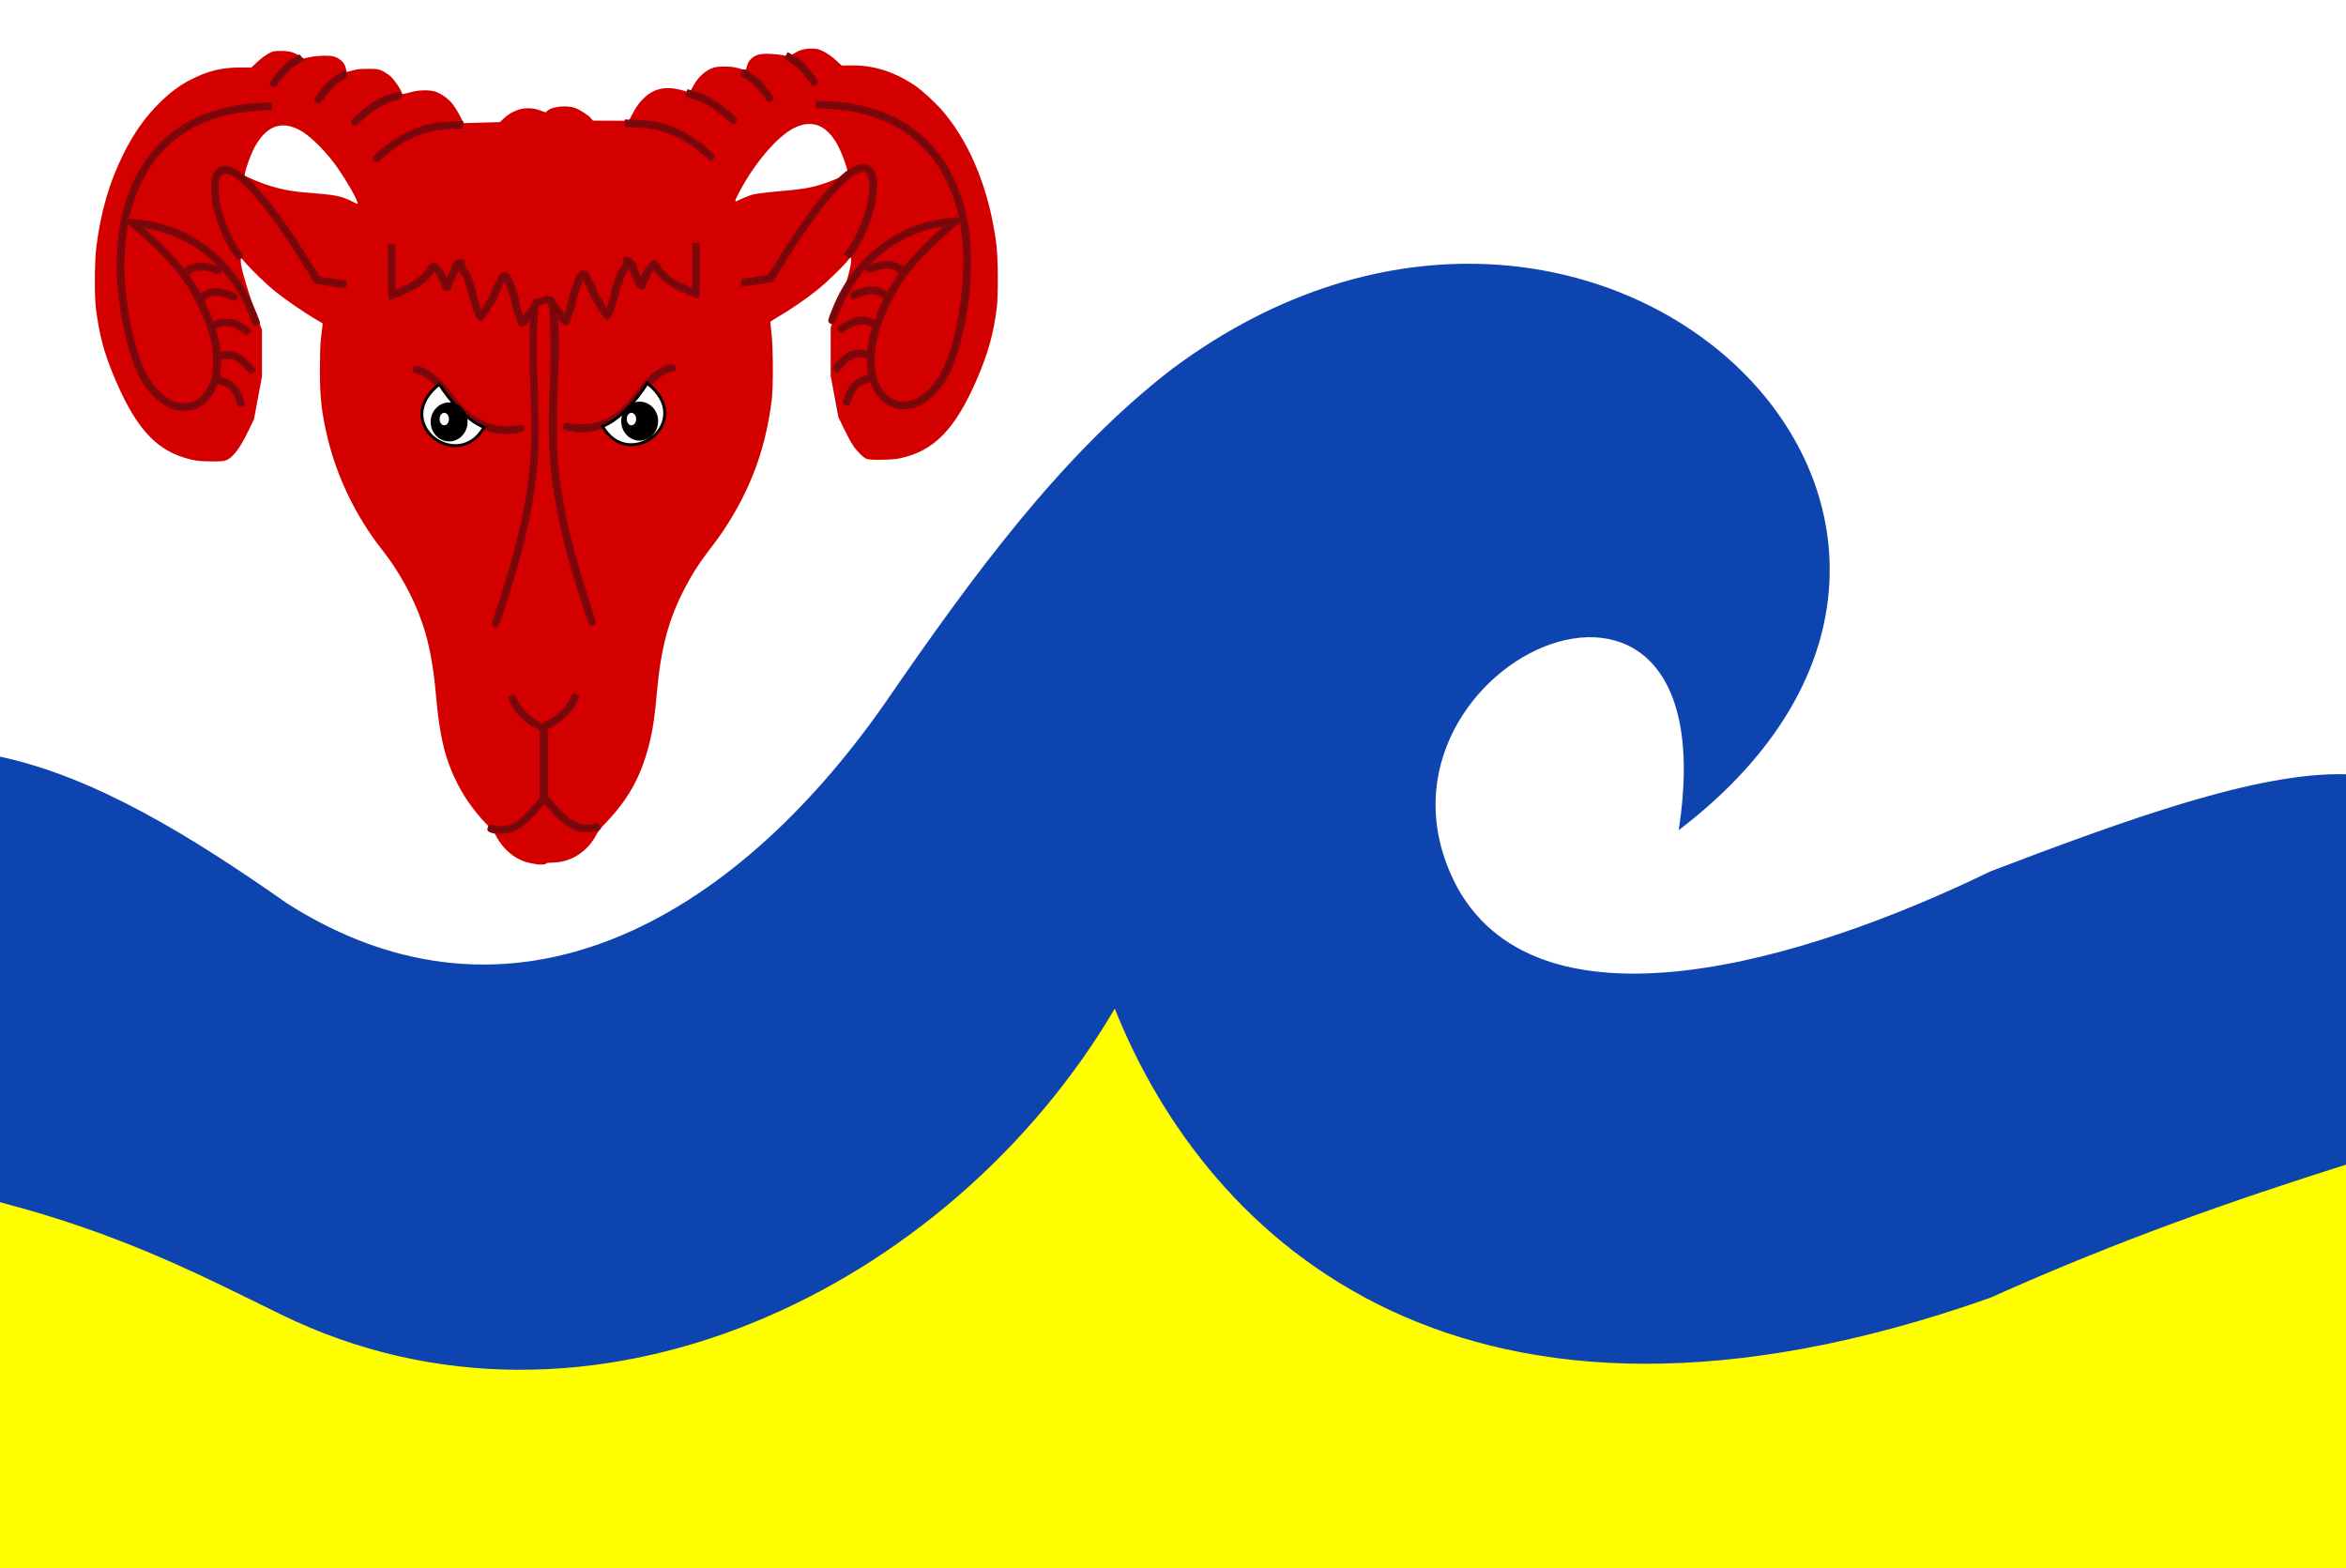 <?xml version="1.0" encoding="UTF-8" standalone="no"?>
<!-- Created with Inkscape (http://www.inkscape.org/) -->

<svg
   xmlns:dc="http://purl.org/dc/elements/1.1/"
   xmlns:cc="http://creativecommons.org/ns#"
   xmlns:rdf="http://www.w3.org/1999/02/22-rdf-syntax-ns#"
   xmlns:svg="http://www.w3.org/2000/svg"
   xmlns="http://www.w3.org/2000/svg"
   xmlns:sodipodi="http://sodipodi.sourceforge.net/DTD/sodipodi-0.dtd"
   xmlns:inkscape="http://www.inkscape.org/namespaces/inkscape"
   width="805.714"
   height="538.572"
   id="svg4364"
   version="1.1"
   inkscape:version="0.48.4 r9939"
   sodipodi:docname="Nieuw document 19">
  <rect width="100%" height="100%" fill="#808080" stroke="none"/>
  <defs
     id="defs4366" />
  <sodipodi:namedview
     id="base"
     pagecolor="#ffffff"
     bordercolor="#666666"
     borderopacity="1.0"
     inkscape:pageopacity="0.0"
     inkscape:pageshadow="2"
     inkscape:zoom="0.35"
     inkscape:cx="126.4286"
     inkscape:cy="295.00004"
     inkscape:document-units="px"
     inkscape:current-layer="layer1"
     showgrid="false"
     fit-margin-top="0"
     fit-margin-left="0"
     fit-margin-right="0"
     fit-margin-bottom="0"
     inkscape:window-width="1600"
     inkscape:window-height="837"
     inkscape:window-x="-8"
     inkscape:window-y="-8"
     inkscape:window-maximized="1" />
  <g
     inkscape:label="Laag 1"
     inkscape:groupmode="layer"
     id="layer1"
     transform="translate(-248.571,-288.791)">
    <rect
       style="fill:#ffffff;fill-opacity:1;fill-rule:evenodd;stroke:none"
       id="rect4296"
       width="805.714"
       height="538.571"
       x="248.571"
       y="288.791" />
    <path
       style="fill:#d40000;fill-opacity:1"
       d="m 432.692,585.608 c -0.297,-0.058 -1.209,-0.236 -2.026,-0.396 -4.928,-0.962 -9.259,-4.489 -11.963,-9.739 -0.379,-0.736 -1.261,-1.88 -1.96,-2.542 -4.061,-3.849 -8.364,-9.637 -10.922,-14.694 -4.447,-8.79 -6.271,-16.326 -7.585,-31.329 -0.858,-9.795 -2.313,-17.342 -4.669,-24.216 -2.954,-8.617 -7.979,-17.773 -13.757,-25.067 -8.635,-10.901 -15.33,-24.528 -18.578,-37.813 -2.179,-8.913 -2.802,-14.274 -2.797,-24.082 0,-4.121 0.144,-8.709 0.316,-10.196 0.172,-1.487 0.391,-3.367 0.487,-4.177 l 0.175,-1.472 -2.397,-1.422 c -4.277,-2.538 -10.151,-6.573 -13.743,-9.439 -3.298,-2.632 -8.305,-7.465 -10.861,-10.486 l -1.133,-1.338 -0.014,1.552 c -0.016,1.859 2.775,11.255 5.535,18.63 l 1.745,4.663 0,8.017 0,8.017 -1.364,7.332 -1.364,7.332 -1.829,3.805 c -2.072,4.311 -3.857,7.138 -5.514,8.73 -1.934,1.859 -2.488,2.015 -7.083,1.996 -4.394,-0.018 -6.388,-0.294 -9.725,-1.344 -10.379,-3.266 -17.146,-11.257 -24.305,-28.7 -3.216,-7.837 -4.687,-13.516 -5.861,-22.637 -0.527,-4.098 -0.442,-16.248 0.147,-20.871 1.578,-12.383 4.47,-22.318 9.348,-32.109 3.571,-7.167 7.426,-12.614 12.412,-17.534 3.532,-3.486 6.696,-5.851 10.425,-7.796 6.003,-3.13 10.822,-4.323 17.419,-4.311 l 3.647,0.006 2.026,-1.907 c 1.114,-1.049 2.816,-2.328 3.782,-2.843 1.672,-0.892 1.885,-0.937 4.457,-0.937 2.883,0 4.368,0.43 6.647,1.923 l 1.011,0.662 2.25,-0.473 c 1.282,-0.269 3.412,-0.474 4.951,-0.476 2.26,-0.003 2.939,0.1 4.152,0.631 1.651,0.722 2.891,2.176 3.171,3.717 0.097,0.534 0.222,1.05 0.276,1.147 0.055,0.096 0.92,-0.081 1.923,-0.395 1.463,-0.457 2.519,-0.571 5.336,-0.576 3.242,-0.006 3.626,0.047 4.998,0.696 0.817,0.387 2.022,1.165 2.677,1.73 1.258,1.084 3.704,4.561 3.982,5.662 0.184,0.725 0.01,0.733 3.446,-0.173 2.559,-0.675 5.939,-0.742 7.929,-0.156 1.95,0.574 4.565,2.401 6.032,4.214 0.687,0.849 1.844,2.697 2.571,4.105 l 1.322,2.561 6.213,-0.18 6.213,-0.18 1.216,-1.153 c 1.591,-1.508 3.08,-2.401 5.179,-3.104 2.278,-0.763 5.309,-0.632 7.696,0.333 1.571,0.635 1.686,0.647 2.065,0.209 1.399,-1.618 6.679,-2.229 9.72,-1.125 1.689,0.613 4.694,2.603 5.54,3.669 l 0.524,0.66 6.175,0.029 6.175,0.029 1.099,-2.098 c 1.493,-2.85 2.501,-4.247 4.238,-5.872 2.601,-2.433 5.608,-3.492 9.13,-3.215 1.774,0.14 4.636,0.791 5.983,1.361 0.349,0.148 0.641,-0.191 1.351,-1.569 1.675,-3.251 4.028,-5.575 6.714,-6.63 1.191,-0.468 2.048,-0.585 4.322,-0.589 2.62,-0.004 3.271,0.1 6.683,1.069 0.397,0.113 0.641,0.046 0.711,-0.193 0.626,-2.144 0.917,-2.729 1.761,-3.536 1.53,-1.463 3.259,-1.889 6.876,-1.693 1.658,0.09 3.738,0.338 4.621,0.551 1.595,0.384 1.614,0.382 2.701,-0.344 2.251,-1.502 3.887,-2.022 6.377,-2.027 2.124,-0.005 2.473,0.074 4.322,0.981 1.27,0.623 2.787,1.694 4.114,2.907 l 2.102,1.921 3.185,-0.043 c 7.614,-0.104 14.683,2.085 21.664,6.709 2.885,1.911 8.085,6.767 10.705,9.997 9.123,11.246 15.262,26.876 17.551,44.685 0.601,4.671 0.689,17.493 0.151,21.807 -1.107,8.872 -2.933,15.501 -6.67,24.216 -7.574,17.663 -14.982,25.234 -27.017,27.612 -2.593,0.512 -9.869,0.597 -11.016,0.129 -1.159,-0.474 -3.329,-2.623 -4.679,-4.635 -0.672,-1.001 -2.075,-3.59 -3.118,-5.753 l -1.896,-3.933 -1.327,-7.111 -1.327,-7.111 0,-8.276 0,-8.276 1.748,-4.702 c 2.818,-7.58 5.278,-15.993 5.264,-18.001 l -0.012,-1.685 -0.994,1.204 c -2.203,2.669 -7.42,7.698 -10.733,10.346 -3.76,3.005 -8.899,6.534 -13.177,9.048 -1.453,0.854 -2.699,1.644 -2.769,1.757 -0.07,0.113 0.079,1.812 0.331,3.776 0.585,4.553 0.664,18.421 0.13,22.836 -1.875,15.504 -6.41,28.642 -14.349,41.56 -2.308,3.756 -3.774,5.85 -7.581,10.827 -3.212,4.2 -5.508,7.823 -8.027,12.666 -5.532,10.639 -8.184,20.615 -9.52,35.822 -0.726,8.262 -1.434,12.942 -2.714,17.928 -2.821,10.991 -7.251,18.899 -15.138,27.025 -1.143,1.177 -2.353,2.682 -2.688,3.345 -3.139,6.189 -8.819,9.893 -15.333,9.998 -1.58,0.025 -2.227,0.133 -2.229,0.37 0,0.325 -2.052,0.426 -3.379,0.167 z m -61.341,-227.339 c -0.723,-2.303 -5.089,-9.584 -8.23,-13.724 -3.66,-4.824 -8.49,-9.426 -11.633,-11.085 -6.421,-3.39 -11.562,-1.381 -15.579,6.087 -1.103,2.049 -2.829,6.753 -3.176,8.65 l -0.176,0.965 2.927,1.271 c 5.775,2.508 11.183,3.89 17.245,4.406 1.783,0.152 4.822,0.412 6.754,0.579 4.359,0.376 6.976,1.015 9.59,2.342 2.464,1.251 2.515,1.263 2.279,0.51 z m 135.926,-2.693 c 1.027,-0.254 3.872,-0.639 6.324,-0.855 10.975,-0.97 13.125,-1.313 17.83,-2.841 2.51,-0.815 7.769,-3.007 8.173,-3.405 0.576,-0.569 -2.002,-7.712 -3.916,-10.851 -3.783,-6.205 -8.683,-7.81 -14.584,-4.778 -5.608,2.882 -13.329,11.913 -18.432,21.56 -2.163,4.088 -2.175,4.016 0.487,2.725 1.24,-0.601 3.093,-1.3 4.12,-1.554 z"
       id="path4226-1"
       inkscape:connector-curvature="0" />
    <path
       style="fill:#780606;fill-opacity:1;stroke:#7c080d;stroke-opacity:1"
       d="m 417.683,574.409 c -1.266,-0.374 -1.418,-0.563 -1.106,-1.376 0.264,-0.688 0.27,-0.689 1.539,-0.311 2.741,0.817 5.79,0.221 8.549,-1.673 1.245,-0.854 4.333,-3.954 6.391,-6.415 l 1.376,-1.645 0,-11.763 0,-11.763 -2.151,-1.258 c -3.977,-2.326 -6.077,-4.438 -7.73,-7.774 l -0.924,-1.865 0.699,-0.363 c 0.385,-0.2 0.735,-0.323 0.779,-0.275 0.044,0.048 0.532,0.983 1.085,2.078 1.211,2.396 3.251,4.504 6.205,6.414 1.159,0.749 2.214,1.363 2.344,1.363 0.131,0 1.406,-0.692 2.835,-1.539 3.403,-2.016 5.719,-4.29 7.017,-6.893 0.55,-1.102 1.072,-1.999 1.161,-1.994 0.089,0 0.439,0.162 0.778,0.348 l 0.616,0.339 -0.984,1.947 c -1.546,3.061 -4.84,6.219 -8.691,8.33 l -1.148,0.63 0,11.706 0,11.706 2.126,2.505 c 5.469,6.442 9.513,8.56 14.035,7.35 1.432,-0.383 1.439,-0.382 1.688,0.267 0.138,0.359 0.25,0.69 0.25,0.736 0,0.046 -0.395,0.249 -0.878,0.451 -0.547,0.229 -1.896,0.367 -3.579,0.366 -2.584,0 -2.791,-0.045 -4.748,-1.012 -2.352,-1.163 -5.035,-3.473 -7.681,-6.615 -0.99,-1.176 -1.883,-2.138 -1.983,-2.138 -0.101,0 -0.911,0.92 -1.8,2.045 -2.466,3.118 -5.832,6.101 -8.183,7.252 -1.808,0.885 -2.25,0.989 -4.474,1.051 -1.357,0.038 -2.893,-0.057 -3.413,-0.211 z m 0.743,-70.794 c -0.26,-0.067 -0.473,-0.268 -0.473,-0.446 0,-0.178 0.674,-2.307 1.497,-4.73 4.489,-13.212 8.273,-27.415 9.977,-37.452 2.115,-12.456 2.552,-22.08 1.79,-39.334 -0.221,-4.987 -0.322,-11.783 -0.249,-16.642 0.125,-8.338 0.107,-8.5 -0.751,-6.637 -0.386,0.838 -1.857,2.141 -2.419,2.141 -0.597,0 -0.929,-0.637 -1.747,-3.345 -0.178,-0.589 -0.482,-1.432 -0.676,-1.873 -0.194,-0.442 -0.428,-1.334 -0.52,-1.983 -0.183,-1.288 -1.293,-4.988 -1.917,-6.387 -0.215,-0.483 -0.392,-1.091 -0.392,-1.351 0,-0.26 -0.141,-0.613 -0.314,-0.784 -0.239,-0.237 -0.389,-0.169 -0.627,0.281 -0.172,0.326 -0.679,1.254 -1.126,2.064 -0.448,0.809 -1.032,2.194 -1.298,3.077 -0.281,0.931 -0.905,2.112 -1.484,2.81 -0.55,0.662 -1.133,1.585 -1.294,2.05 -0.162,0.466 -0.826,1.493 -1.476,2.284 -1.121,1.363 -1.207,1.414 -1.665,0.983 -0.723,-0.68 -1.719,-2.663 -1.938,-3.859 -0.107,-0.582 -0.342,-1.359 -0.522,-1.726 -0.181,-0.368 -0.482,-1.452 -0.671,-2.408 -0.189,-0.957 -0.564,-2.221 -0.834,-2.81 -0.27,-0.589 -0.577,-1.552 -0.681,-2.141 -0.105,-0.589 -0.583,-1.672 -1.062,-2.408 -0.48,-0.736 -1,-1.576 -1.156,-1.867 -0.266,-0.497 -0.303,-0.481 -0.609,0.268 -0.493,1.206 -1.614,3.651 -2.041,4.45 -0.209,0.391 -0.38,0.919 -0.38,1.175 0,0.62 -0.778,1.173 -1.665,1.184 -0.634,0.008 -0.742,-0.122 -0.907,-1.09 -0.103,-0.604 -0.389,-1.298 -0.635,-1.542 -0.246,-0.244 -0.608,-0.925 -0.804,-1.513 -0.379,-1.136 -1.914,-3.188 -1.926,-2.574 -0.01,0.438 -2.655,3.784 -2.993,3.784 -0.131,0 -0.637,0.345 -1.125,0.766 -0.488,0.421 -1.252,0.967 -1.698,1.213 -0.446,0.246 -1.316,0.728 -1.934,1.072 -0.618,0.344 -1.459,0.709 -1.87,0.811 -0.41,0.102 -1.046,0.419 -1.412,0.704 -0.366,0.285 -0.897,0.519 -1.18,0.519 -0.283,0 -0.981,0.236 -1.551,0.524 -0.57,0.288 -1.112,0.449 -1.205,0.357 -0.093,-0.092 -0.169,-4.181 -0.169,-9.086 l 0,-8.919 0.81,0 0.81,0 0,7.868 0,7.868 0.608,-0.149 c 0.334,-0.082 0.93,-0.372 1.325,-0.644 0.394,-0.272 0.835,-0.494 0.979,-0.494 0.758,0 3.63,-1.587 5.89,-3.255 1.27,-0.937 3.085,-3.134 3.085,-3.734 0,-0.452 1.161,-1.287 1.802,-1.297 0.706,-0.011 2.187,1.623 3.097,3.415 1.024,2.017 1.854,2.802 1.854,1.753 0,-0.243 0.365,-1.207 0.81,-2.141 0.446,-0.934 0.81,-1.889 0.81,-2.12 0,-0.232 0.355,-0.773 0.79,-1.203 0.622,-0.616 1.03,-0.782 1.924,-0.782 0.957,0 1.084,0.06 0.811,0.385 -0.363,0.433 0.164,1.727 1.586,3.896 0.434,0.662 0.799,1.394 0.811,1.626 0.012,0.232 0.337,1.191 0.722,2.13 0.385,0.94 0.761,2.255 0.835,2.923 0.074,0.668 0.315,1.696 0.535,2.285 0.221,0.589 0.505,1.552 0.631,2.141 0.532,2.472 1.105,2.608 2.155,0.51 0.374,-0.747 0.99,-1.769 1.369,-2.272 0.379,-0.503 0.914,-1.576 1.189,-2.386 0.423,-1.245 1.006,-2.439 2.351,-4.816 0.125,-0.221 0.339,-0.716 0.476,-1.1 0.176,-0.493 0.508,-0.75 1.13,-0.873 1.272,-0.252 2.191,0.72 2.966,3.135 0.338,1.053 0.699,2.095 0.803,2.315 0.428,0.91 1.035,3.163 1.189,4.415 0.091,0.736 0.33,1.759 0.531,2.274 0.202,0.515 0.522,1.452 0.712,2.081 0.398,1.32 0.684,1.331 1.378,0.049 0.274,-0.505 0.98,-1.442 1.569,-2.081 0.59,-0.639 1.146,-1.555 1.238,-2.036 0.15,-0.793 0.293,-0.903 1.53,-1.186 0.972,-0.222 1.464,-0.23 1.713,-0.025 0.266,0.218 0.37,0.139 0.437,-0.331 0.094,-0.66 0.282,-0.677 2.162,-0.194 0.81,0.208 1.027,0.41 1.179,1.097 0.103,0.463 0.703,1.394 1.334,2.069 0.631,0.674 1.36,1.678 1.62,2.23 0.26,0.552 0.554,1.003 0.654,1.003 0.099,0 0.339,-0.572 0.533,-1.271 0.194,-0.699 0.459,-1.572 0.588,-1.94 0.13,-0.368 0.413,-1.512 0.63,-2.542 0.365,-1.732 0.725,-2.935 1.279,-4.281 0.121,-0.294 0.472,-1.33 0.78,-2.301 0.741,-2.337 1.707,-3.293 3.072,-3.039 0.614,0.114 0.979,0.333 0.979,0.587 0,0.223 0.608,1.519 1.351,2.88 0.743,1.361 1.351,2.611 1.351,2.779 0,0.558 1.159,2.832 1.793,3.517 0.344,0.372 0.79,1.148 0.992,1.724 0.437,1.25 1.155,1.816 1.538,1.212 0.14,-0.221 0.337,-0.943 0.437,-1.605 0.1,-0.662 0.347,-1.453 0.547,-1.758 0.201,-0.304 0.446,-1.328 0.544,-2.274 0.101,-0.963 0.517,-2.468 0.946,-3.418 0.422,-0.934 0.767,-1.863 0.767,-2.065 0,-0.448 1.042,-2.47 1.379,-2.677 0.134,-0.082 0.489,-0.684 0.79,-1.339 0.422,-0.918 0.482,-1.313 0.26,-1.723 -0.261,-0.484 -0.202,-0.532 0.648,-0.532 0.691,0 1.188,0.235 1.901,0.901 0.531,0.496 0.965,1.097 0.965,1.337 0,0.24 0.349,1.189 0.776,2.109 0.427,0.92 0.852,1.893 0.945,2.161 0.161,0.465 0.191,0.466 0.642,0.019 0.26,-0.258 0.479,-0.538 0.486,-0.622 0.041,-0.52 1.343,-2.526 2.334,-3.597 l 1.166,-1.261 0.946,0.51 c 0.52,0.281 0.99,0.732 1.044,1.003 0.15,0.752 1.705,2.648 3.034,3.699 1.46,1.155 4.16,2.727 5.401,3.143 0.507,0.17 1.244,0.532 1.639,0.804 0.395,0.272 0.972,0.494 1.283,0.494 0.562,1e-5 0.566,-0.06 0.566,-7.76 l 0,-7.76 0.81,0 0.81,0 0,8.919 c 0,4.906 -0.074,8.993 -0.165,9.082 -0.091,0.09 -0.605,-0.071 -1.144,-0.357 -0.539,-0.286 -1.206,-0.52 -1.482,-0.52 -0.277,0 -0.833,-0.233 -1.236,-0.517 -0.404,-0.285 -1.061,-0.599 -1.461,-0.698 -0.976,-0.243 -2.161,-0.865 -4.075,-2.139 -0.876,-0.583 -1.923,-1.273 -2.326,-1.532 -0.761,-0.489 -3.06,-3.244 -3.287,-3.939 -0.173,-0.531 -1.744,1.613 -1.988,2.713 -0.099,0.448 -0.399,1.03 -0.665,1.294 -0.266,0.264 -0.569,0.974 -0.672,1.578 -0.167,0.976 -0.271,1.099 -0.932,1.099 -0.754,0 -1.639,-0.705 -1.639,-1.306 0,-0.18 -0.243,-0.803 -0.54,-1.384 -0.297,-0.581 -0.783,-1.532 -1.081,-2.113 -0.297,-0.581 -0.54,-1.22 -0.54,-1.421 0,-0.2 -0.173,-0.598 -0.385,-0.884 -0.374,-0.504 -0.393,-0.499 -0.648,0.163 -0.145,0.375 -0.624,1.218 -1.065,1.873 -0.441,0.655 -0.886,1.672 -0.99,2.261 -0.104,0.589 -0.41,1.552 -0.68,2.141 -0.27,0.589 -0.645,1.853 -0.834,2.81 -0.189,0.957 -0.49,2.04 -0.671,2.408 -0.181,0.368 -0.412,1.126 -0.514,1.686 -0.209,1.144 -1.281,3.275 -1.976,3.928 -0.426,0.401 -0.552,0.317 -1.76,-1.174 -0.715,-0.883 -1.378,-1.912 -1.471,-2.287 -0.094,-0.375 -0.622,-1.223 -1.173,-1.885 -0.584,-0.701 -1.205,-1.875 -1.486,-2.81 -0.266,-0.883 -0.79,-2.147 -1.163,-2.81 -0.373,-0.662 -0.883,-1.588 -1.133,-2.057 -0.34,-0.638 -0.532,-0.776 -0.762,-0.549 -0.169,0.168 -0.308,0.517 -0.308,0.777 0,0.26 -0.176,0.868 -0.391,1.351 -0.624,1.4 -1.734,5.099 -1.917,6.387 -0.092,0.649 -0.329,1.542 -0.527,1.983 -0.197,0.442 -0.505,1.345 -0.684,2.007 -0.774,2.865 -1.31,3.658 -2.166,3.204 -0.838,-0.444 -1.701,-1.423 -2.371,-2.688 l -0.628,-1.185 0.148,1.605 c 0.369,3.996 0.45,12.57 0.172,18.195 -0.514,10.401 -0.662,24.523 -0.306,29.214 1.186,15.615 4.329,29.941 11.157,50.854 1.212,3.714 2.152,6.804 2.087,6.868 -0.065,0.064 -0.427,0.193 -0.806,0.287 -0.684,0.17 -0.699,0.136 -2.889,-6.601 -4.884,-15.029 -7.413,-24.711 -9.351,-35.804 -2.141,-12.254 -2.597,-22.303 -1.822,-40.136 0.251,-5.77 0.318,-11.307 0.201,-16.456 -0.203,-8.884 -0.388,-10.742 -1.121,-11.273 -0.566,-0.41 -1.754,-0.497 -1.754,-0.129 0,0.131 -0.416,0.315 -0.925,0.41 -0.846,0.157 -0.949,0.281 -1.202,1.454 -0.609,2.811 -0.912,13.806 -0.581,21.044 0.518,11.316 0.661,26.055 0.297,30.546 -1.282,15.809 -4.471,30.289 -11.289,51.265 -1.136,3.495 -2.196,6.341 -2.354,6.324 -0.159,-0.017 -0.501,-0.086 -0.761,-0.153 z m 0.672,-66.454 c -5.991,-1.063 -12.388,-5.298 -16.027,-10.609 -1.405,-2.05 -4.176,-5.269 -5.813,-6.751 -1.849,-1.674 -3.498,-2.653 -5.178,-3.076 -1.007,-0.253 -1.295,-0.451 -1.367,-0.938 -0.15,-1.025 0.281,-1.139 2.136,-0.565 3.524,1.089 7.563,4.712 11.646,10.446 1.407,1.976 4.07,4.647 6.043,6.061 1.804,1.293 5.272,2.924 7.414,3.487 2.032,0.534 7.07,0.61 8.768,0.131 1.132,-0.319 1.485,-0.132 1.494,0.792 0.01,0.913 -5.962,1.583 -9.117,1.023 z m 26.951,-0.429 c -0.371,-0.055 -1.373,-0.235 -2.225,-0.401 -1.484,-0.288 -1.542,-0.33 -1.38,-1.001 0.093,-0.385 0.21,-0.747 0.26,-0.805 0.05,-0.058 0.816,0.048 1.703,0.234 2.582,0.543 7.528,0.23 9.992,-0.631 2.251,-0.787 4.362,-1.906 6.367,-3.376 1.652,-1.211 4.734,-4.414 5.734,-5.959 1.157,-1.788 4.333,-5.442 6.132,-7.054 1.804,-1.617 4.909,-3.268 6.349,-3.376 0.799,-0.06 0.946,0.027 1.125,0.667 0.182,0.652 0.123,0.754 -0.514,0.888 -1.406,0.296 -2.973,0.95 -4.188,1.747 -1.659,1.088 -5.286,4.924 -7.155,7.565 -4.622,6.534 -10.544,10.456 -17.202,11.396 -1.863,0.263 -3.674,0.301 -4.998,0.104 z m -137.778,-7.805 c -4.405,-1.441 -8.911,-5.897 -11.82,-11.689 -2.761,-5.495 -5.57,-16.69 -6.667,-26.563 -2.938,-26.459 4.462,-47.103 20.756,-57.898 7.29,-4.829 16.657,-7.62 27.389,-8.158 l 3.573,-0.179 0,0.79 0,0.79 -4.39,0.311 c -8.234,0.584 -14.048,1.962 -20.161,4.779 -9.057,4.174 -15.875,11.009 -20.395,20.448 -1.958,4.088 -4.619,12.26 -4.145,12.73 0.077,0.077 1.399,0.251 2.936,0.388 16.635,1.481 30.708,11.16 38.473,26.461 1.361,2.682 3.759,8.534 3.572,8.719 -0.044,0.043 -0.399,0.158 -0.789,0.255 -0.684,0.17 -0.74,0.092 -1.569,-2.176 -4.849,-13.274 -14.663,-23.708 -26.897,-28.595 -2.633,-1.052 -7.48,-2.368 -9.86,-2.678 l -1.486,-0.193 4.052,3.829 c 4.89,4.621 6.614,6.379 9.113,9.289 l 1.905,2.218 0.57,-0.516 c 1.699,-1.539 4.593,-2.213 7.207,-1.68 2.223,0.454 4.574,1.432 4.569,1.901 -0.011,1.097 -0.393,1.156 -2.596,0.399 -3.42,-1.176 -6.182,-0.971 -8.155,0.605 l -0.624,0.499 1.593,2.529 c 0.876,1.391 1.869,3.024 2.206,3.629 l 0.614,1.1 1.481,-0.884 c 2.449,-1.461 5.061,-1.501 8.743,-0.135 2.201,0.817 2.559,1.128 2.156,1.874 -0.367,0.678 -0.406,0.673 -2.983,-0.409 -2.305,-0.967 -5.002,-1.043 -6.637,-0.186 -1.967,1.031 -1.969,1.053 -0.458,4.429 0.741,1.655 1.494,3.459 1.674,4.009 l 0.327,0.999 1.129,-0.596 c 0.925,-0.488 1.567,-0.596 3.56,-0.598 2.228,-0.002 2.58,0.073 4.209,0.897 0.978,0.494 2.254,1.299 2.837,1.788 l 1.059,0.889 -0.54,0.546 -0.54,0.546 -1.72,-1.186 c -2.188,-1.508 -3.983,-2.111 -5.804,-1.948 -1.737,0.155 -3.747,1.001 -3.555,1.495 0.335,0.864 1.205,4.637 1.501,6.509 l 0.324,2.046 0.844,-0.24 c 3.275,-0.93 6.821,0.616 9.849,4.296 l 1.185,1.44 -0.635,0.475 c -0.634,0.474 -0.638,0.471 -2.349,-1.385 -0.943,-1.023 -2.28,-2.19 -2.973,-2.593 -1.108,-0.645 -1.524,-0.73 -3.487,-0.713 -2.069,0.018 -2.232,-0.02 -2.271,-0.535 -0.024,-0.305 -0.13,1.071 -0.236,3.057 -0.106,1.987 -0.239,3.779 -0.295,3.983 -0.069,0.254 0.332,0.47 1.275,0.688 3.209,0.741 5.774,3.517 7.011,7.59 0.421,1.386 0.373,1.543 -0.519,1.712 -0.556,0.105 -0.693,-0.021 -0.951,-0.874 -0.483,-1.598 -1.291,-3.265 -2.151,-4.441 -0.903,-1.235 -3.188,-2.507 -4.481,-2.496 -0.765,0.007 -0.901,0.166 -1.871,2.194 -1.266,2.649 -3.354,4.837 -5.693,5.967 -2.089,1.009 -5.655,1.207 -7.987,0.444 z m 6.679,-1.698 c 3.004,-1.112 5.607,-4.424 6.778,-8.627 0.654,-2.347 0.63,-9.113 -0.044,-12.2 -1.817,-8.327 -7.271,-19.132 -13.033,-25.821 -2.933,-3.405 -6.893,-7.342 -11.651,-11.584 -2.428,-2.164 -4.516,-3.97 -4.641,-4.013 -0.323,-0.111 -1.06,5.003 -1.4,9.711 -0.961,13.317 2.49,33.168 7.383,42.472 4.329,8.23 10.863,12.189 16.607,10.063 z m 240.508,1.078 c -3.159,-1.228 -5.278,-3.317 -6.927,-6.827 l -0.898,-1.913 -1.109,0.247 c -2.873,0.639 -4.557,2.335 -5.842,5.886 -0.734,2.027 -0.743,2.038 -1.491,1.78 -0.414,-0.143 -0.752,-0.366 -0.752,-0.495 0,-0.129 0.308,-1.051 0.686,-2.048 1.431,-3.783 3.401,-5.788 6.532,-6.65 l 1.613,-0.444 -0.216,-1.105 c -0.119,-0.608 -0.238,-2.369 -0.265,-3.915 -0.027,-1.545 -0.098,-2.56 -0.159,-2.255 -0.102,0.509 -0.293,0.553 -2.327,0.537 -2.829,-0.023 -3.797,0.462 -6.303,3.155 l -1.857,1.995 -0.633,-0.508 -0.633,-0.508 0.811,-1.014 c 1.254,-1.569 3.364,-3.428 4.673,-4.119 1.01,-0.533 1.578,-0.626 3.82,-0.627 1.449,-5.4e-4 2.634,-0.075 2.634,-0.166 0,-0.618 0.916,-5.233 1.328,-6.689 l 0.501,-1.771 -0.982,-0.466 c -2.521,-1.196 -5.492,-0.728 -8.55,1.345 -1.61,1.091 -1.726,1.129 -2.133,0.684 -0.236,-0.259 -0.43,-0.583 -0.43,-0.719 0,-0.402 3.26,-2.474 4.867,-3.094 1.926,-0.742 4.239,-0.739 6.209,0.01 0.817,0.311 1.507,0.565 1.534,0.565 0.026,7e-5 0.31,-0.692 0.629,-1.538 0.32,-0.846 1.074,-2.59 1.677,-3.875 1.23,-2.623 1.205,-2.773 -0.623,-3.697 -2.13,-1.076 -4.465,-0.931 -7.625,0.473 -1.553,0.691 -1.613,0.697 -1.974,0.208 -0.555,-0.752 -0.486,-0.871 0.911,-1.571 3.892,-1.952 7.892,-1.965 10.482,-0.034 l 0.825,0.615 0.769,-1.378 c 0.423,-0.758 1.433,-2.396 2.244,-3.641 l 1.475,-2.262 -0.773,-0.617 c -0.425,-0.339 -1.416,-0.82 -2.203,-1.068 -1.205,-0.38 -1.704,-0.404 -3.181,-0.154 -0.963,0.163 -2.424,0.573 -3.247,0.911 -1.281,0.526 -1.532,0.558 -1.745,0.224 -0.576,-0.901 -0.27,-1.26 1.701,-1.998 3.683,-1.377 6.894,-1.175 9.477,0.598 l 1.054,0.724 0.532,-0.66 c 2.835,-3.514 7.694,-8.484 12.362,-12.644 2.335,-2.08 2.296,-2.105 -1.964,-1.232 -9.151,1.875 -17.644,6.827 -24.41,14.233 -3.65,3.994 -7.76,10.933 -9.825,16.586 -0.855,2.339 -1.127,2.618 -1.953,1.997 -0.406,-0.305 -0.352,-0.577 0.616,-3.103 2.801,-7.308 6.34,-12.952 11.327,-18.065 8.099,-8.303 17.959,-13.023 29.461,-14.104 1.708,-0.16 3.151,-0.337 3.207,-0.392 0.056,-0.055 -0.114,-0.979 -0.377,-2.053 -1.425,-5.824 -4.164,-12.128 -7.32,-16.849 -2.346,-3.509 -7.36,-8.554 -10.772,-10.836 -7.471,-4.998 -16.4,-7.716 -27.217,-8.284 l -3.444,-0.181 0,-0.804 0,-0.804 3.85,0.175 c 27.449,1.247 44.606,17.597 48.057,45.798 0.521,4.262 0.451,15.355 -0.128,20.068 -1.343,10.943 -3.961,21.283 -6.813,26.913 -2.102,4.149 -5.154,7.761 -8.225,9.733 -2.568,1.649 -3.843,2.071 -6.619,2.19 -2.019,0.086 -2.683,0.006 -3.917,-0.474 z m 8.064,-2.24 c 4.096,-1.927 8.134,-6.954 10.597,-13.193 3.896,-9.869 6.423,-27.055 5.664,-38.513 -0.306,-4.618 -1.024,-9.968 -1.338,-9.968 -0.251,0 -6.954,5.994 -9.98,8.925 -7.245,7.016 -11.004,12.082 -14.921,20.107 -6.133,12.565 -6.767,24.092 -1.667,30.321 2.886,3.525 7.242,4.393 11.646,2.322 z m -201.219,-39.459 c -1.56,-0.256 -3.398,-0.548 -4.083,-0.649 l -1.247,-0.183 -2.64,-4.337 c -12.289,-20.19 -22.579,-32.51 -27.98,-33.502 -1.305,-0.239 -2.471,0.713 -2.951,2.409 -0.429,1.518 -0.229,6.109 0.39,8.961 1.104,5.088 4.197,12.297 6.751,15.732 1.131,1.522 1.171,1.635 0.722,2.037 -0.731,0.656 -0.948,0.542 -2.118,-1.113 -2.695,-3.811 -5.196,-9.415 -6.609,-14.814 -0.785,-2.998 -0.869,-3.697 -0.879,-7.328 -0.011,-3.795 0.025,-4.079 0.664,-5.207 0.815,-1.441 2.192,-2.419 3.407,-2.419 5.836,0 16.418,12.084 29.835,34.069 1.242,2.034 2.445,3.795 2.675,3.913 0.23,0.118 2.333,0.491 4.673,0.83 l 4.255,0.617 0,0.755 c 0,0.7 -0.074,0.753 -1.013,0.724 -0.557,-0.017 -2.289,-0.241 -3.85,-0.497 z m 141.287,-0.738 0,-0.805 3.85,-0.58 c 2.117,-0.319 4.175,-0.643 4.572,-0.72 0.593,-0.115 1.214,-0.936 3.482,-4.606 16.543,-26.762 27.625,-37.699 32.459,-32.034 2.714,3.181 1.202,13.962 -3.202,22.836 -1.466,2.954 -3.999,7.007 -4.38,7.007 -0.105,0 -0.462,-0.188 -0.793,-0.418 l -0.602,-0.418 1.179,-1.656 c 6.036,-8.479 9.471,-23.077 6.243,-26.527 -0.847,-0.905 -1.815,-0.875 -3.796,0.117 -5.844,2.926 -15.59,15.24 -26.822,33.886 l -1.955,3.245 -3.699,0.573 c -2.035,0.315 -4.338,0.647 -5.117,0.739 l -1.418,0.166 0,-0.805 z m -126.266,-42.318 c -0.441,-0.483 -0.378,-0.578 1.519,-2.266 5.958,-5.303 11.928,-8.384 18.8,-9.701 1.141,-0.219 3.747,-0.471 5.79,-0.56 l 3.715,-0.162 0,0.802 0,0.802 -3.579,0.173 c -3.851,0.186 -6.548,0.618 -9.483,1.52 -4.837,1.487 -10.144,4.637 -14.27,8.471 -0.843,0.784 -1.645,1.425 -1.782,1.425 -0.137,0 -0.456,-0.227 -0.709,-0.504 z m 113.511,-1.602 c -2.462,-2.277 -6.327,-4.898 -9.485,-6.434 -4.676,-2.273 -8.322,-3.154 -14.162,-3.42 l -3.579,-0.163 0,-0.798 0,-0.798 3.985,0.143 c 2.192,0.079 4.836,0.328 5.876,0.554 6.798,1.479 12.742,4.571 18.28,9.512 1.965,1.752 2.051,1.877 1.673,2.411 -0.219,0.31 -0.509,0.563 -0.643,0.563 -0.135,0 -1.009,-0.707 -1.943,-1.571 z m -121.03,-10.874 c -0.464,-0.615 -0.453,-0.632 1.621,-2.48 4.446,-3.961 7.712,-5.926 12.152,-7.313 2.005,-0.626 2.368,-0.571 2.543,0.39 0.074,0.406 -0.328,0.63 -2.251,1.255 -4.057,1.318 -6.818,2.946 -10.627,6.266 -3.125,2.724 -2.897,2.599 -3.438,1.882 z m 128.356,-1.887 c -4.302,-3.776 -6.907,-5.363 -10.974,-6.685 -1.156,-0.376 -2.25,-0.732 -2.43,-0.792 -0.243,-0.08 -0.256,-0.311 -0.052,-0.893 l 0.276,-0.784 1.808,0.53 c 4.261,1.25 7.951,3.391 12.062,6.999 1.344,1.179 2.493,2.181 2.554,2.225 0.145,0.106 -0.814,1.155 -1.056,1.155 -0.102,0 -1.087,-0.79 -2.187,-1.756 z m -140.836,-5.608 c -0.505,-0.379 -0.494,-0.427 0.392,-1.664 2.942,-4.106 4.811,-5.93 7.852,-7.66 l 1.24,-0.705 0.338,0.734 c 0.291,0.634 0.274,0.771 -0.129,1.004 -3.14,1.815 -4.479,3.019 -6.919,6.223 -1.037,1.361 -1.968,2.471 -2.069,2.467 -0.101,-0.005 -0.418,-0.184 -0.704,-0.399 z m 153.452,-2.499 c -2.14,-2.847 -3.892,-4.518 -5.936,-5.66 -1.595,-0.891 -1.696,-1.046 -1.241,-1.888 0.275,-0.509 0.299,-0.508 1.412,0.054 1.472,0.744 3.627,2.345 4.683,3.48 1.047,1.125 4.16,5.218 4.16,5.47 0,0.208 -0.847,0.893 -1.121,0.906 -0.097,0.005 -0.977,-1.058 -1.958,-2.362 z m -168.838,-3.112 c -0.483,-0.362 -0.418,-0.502 1.297,-2.783 2.158,-2.871 4.643,-5.23 6.629,-6.292 l 1.452,-0.777 0.516,0.631 0.516,0.631 -1.004,0.547 c -2.398,1.307 -4.356,3.072 -6.331,5.707 -1.115,1.487 -2.148,2.706 -2.296,2.71 -0.149,0.004 -0.499,-0.165 -0.779,-0.375 z m 183.873,-2.806 c -2.057,-2.778 -3.296,-3.94 -5.786,-5.425 -1.5,-0.895 -1.509,-0.907 -1.126,-1.631 l 0.386,-0.729 1.323,0.713 c 2.216,1.195 4.517,3.319 6.625,6.116 1.881,2.496 1.979,2.693 1.567,3.144 -0.242,0.265 -0.573,0.475 -0.736,0.468 -0.163,-0.008 -1.176,-1.203 -2.252,-2.656 z"
       id="path4222-1"
       inkscape:connector-curvature="0" />
    <path
       style="fill:#ffffff;stroke:#000000;stroke-width:1px;stroke-linecap:butt;stroke-linejoin:miter;stroke-opacity:1"
       d="m 399.456,420.732 c 3.986,6.242 9.609,12.477 15.357,14.821 -8.951,15.8 -32.278,-1.516 -15.357,-14.821 z"
       id="path4228-38"
       inkscape:connector-curvature="0"
       sodipodi:nodetypes="ccc" />
    <path
       style="fill:#ffffff;stroke:#000000;stroke-width:1px;stroke-linecap:butt;stroke-linejoin:miter;stroke-opacity:1"
       d="m 470.878,420.414 c -3.986,6.242 -9.609,12.477 -15.357,14.821 8.951,15.8 32.278,-1.516 15.357,-14.821 z"
       id="path4228-3-7"
       inkscape:connector-curvature="0"
       sodipodi:nodetypes="ccc" />
    <path
       sodipodi:type="arc"
       style="fill:#000000;fill-opacity:1;fill-rule:evenodd;stroke:none"
       id="path4248-4"
       sodipodi:cx="1340.625"
       sodipodi:cy="-64.691391"
       sodipodi:rx="4.7321429"
       sodipodi:ry="6.1607141"
       d="m 1345.357,-64.691 c 0,3.402 -2.119,6.161 -4.732,6.161 -2.614,0 -4.732,-2.758 -4.732,-6.161 0,-3.402 2.119,-6.161 4.732,-6.161 2.614,0 4.732,2.758 4.732,6.161 z"
       transform="matrix(1.34,0,0,1.087,-1393.62,504.022)" />
    <path
       sodipodi:type="arc"
       style="fill:#000000;fill-opacity:1;fill-rule:evenodd;stroke:none"
       id="path4248-3-2"
       sodipodi:cx="1340.625"
       sodipodi:cy="-64.691391"
       sodipodi:rx="4.7321429"
       sodipodi:ry="6.1607141"
       d="m 1345.357,-64.691 c 0,3.402 -2.119,6.161 -4.732,6.161 -2.614,0 -4.732,-2.758 -4.732,-6.161 0,-3.402 2.119,-6.161 4.732,-6.161 2.614,0 4.732,2.758 4.732,6.161 z"
       transform="matrix(1.34,0,0,1.087,-1328.174,503.755)" />
    <path
       transform="translate(-938.671,497.861)"
       sodipodi:type="arc"
       style="fill:#ffffff;fill-opacity:1;fill-rule:evenodd;stroke:none"
       id="path4268-7"
       sodipodi:cx="1339.8214"
       sodipodi:cy="-65.137817"
       sodipodi:rx="1.6071428"
       sodipodi:ry="2.1428571"
       d="m 1341.429,-65.138 c 0,1.183 -0.72,2.143 -1.607,2.143 -0.888,0 -1.607,-0.959 -1.607,-2.143 0,-1.183 0.72,-2.143 1.607,-2.143 0.888,0 1.607,0.959 1.607,2.143 z" />
    <path
       transform="translate(-874.385,497.861)"
       sodipodi:type="arc"
       style="fill:#ffffff;fill-opacity:1;fill-rule:evenodd;stroke:none"
       id="path4268-4-7"
       sodipodi:cx="1339.8214"
       sodipodi:cy="-65.137817"
       sodipodi:rx="1.6071428"
       sodipodi:ry="2.1428571"
       d="m 1341.429,-65.138 c 0,1.183 -0.72,2.143 -1.607,2.143 -0.888,0 -1.607,-0.959 -1.607,-2.143 0,-1.183 0.72,-2.143 1.607,-2.143 0.888,0 1.607,0.959 1.607,2.143 z" />
    <path
       style="fill:#0e44af;fill-opacity:1;stroke:none"
       d="m 248.571,548.66 0,255.569 805.714,-11.112 0,-238.396 c -30.404,-0.896 -75.833,15.738 -122.089,33.335 -64.77,31.48 -153.773,57.269 -182.838,6.061 -40.923,-75.123 94.229,-139.994 75.761,-20.203 138.332,-105.595 -27.94,-266.966 -173.746,-158.594 -38.037,29.149 -68.916,71.419 -98.995,115.157 -52.382,74.907 -128.08,117.614 -205.061,68.69 -32.916,-23.059 -65.832,-43.441 -98.747,-50.508 z"
       id="path4339"
       inkscape:connector-curvature="0"
       sodipodi:nodetypes="ccccccccccc" />
    <path
       style="fill:#ffff00;fill-opacity:1;stroke:none"
       d="m 248.571,701.698 0,125.665 805.714,0 0,-138.571 c -37.917,12.023 -77.119,25.524 -122.143,45.714 -180.661,63.884 -268.819,-19.324 -300.714,-99.286 -56.489,96.034 -180.294,156.988 -286.429,105 -27.933,-13.683 -54.678,-27.603 -96.429,-38.522 z"
       id="path4341"
       inkscape:connector-curvature="0"
       sodipodi:nodetypes="cccccccc" />
  </g>
</svg>

